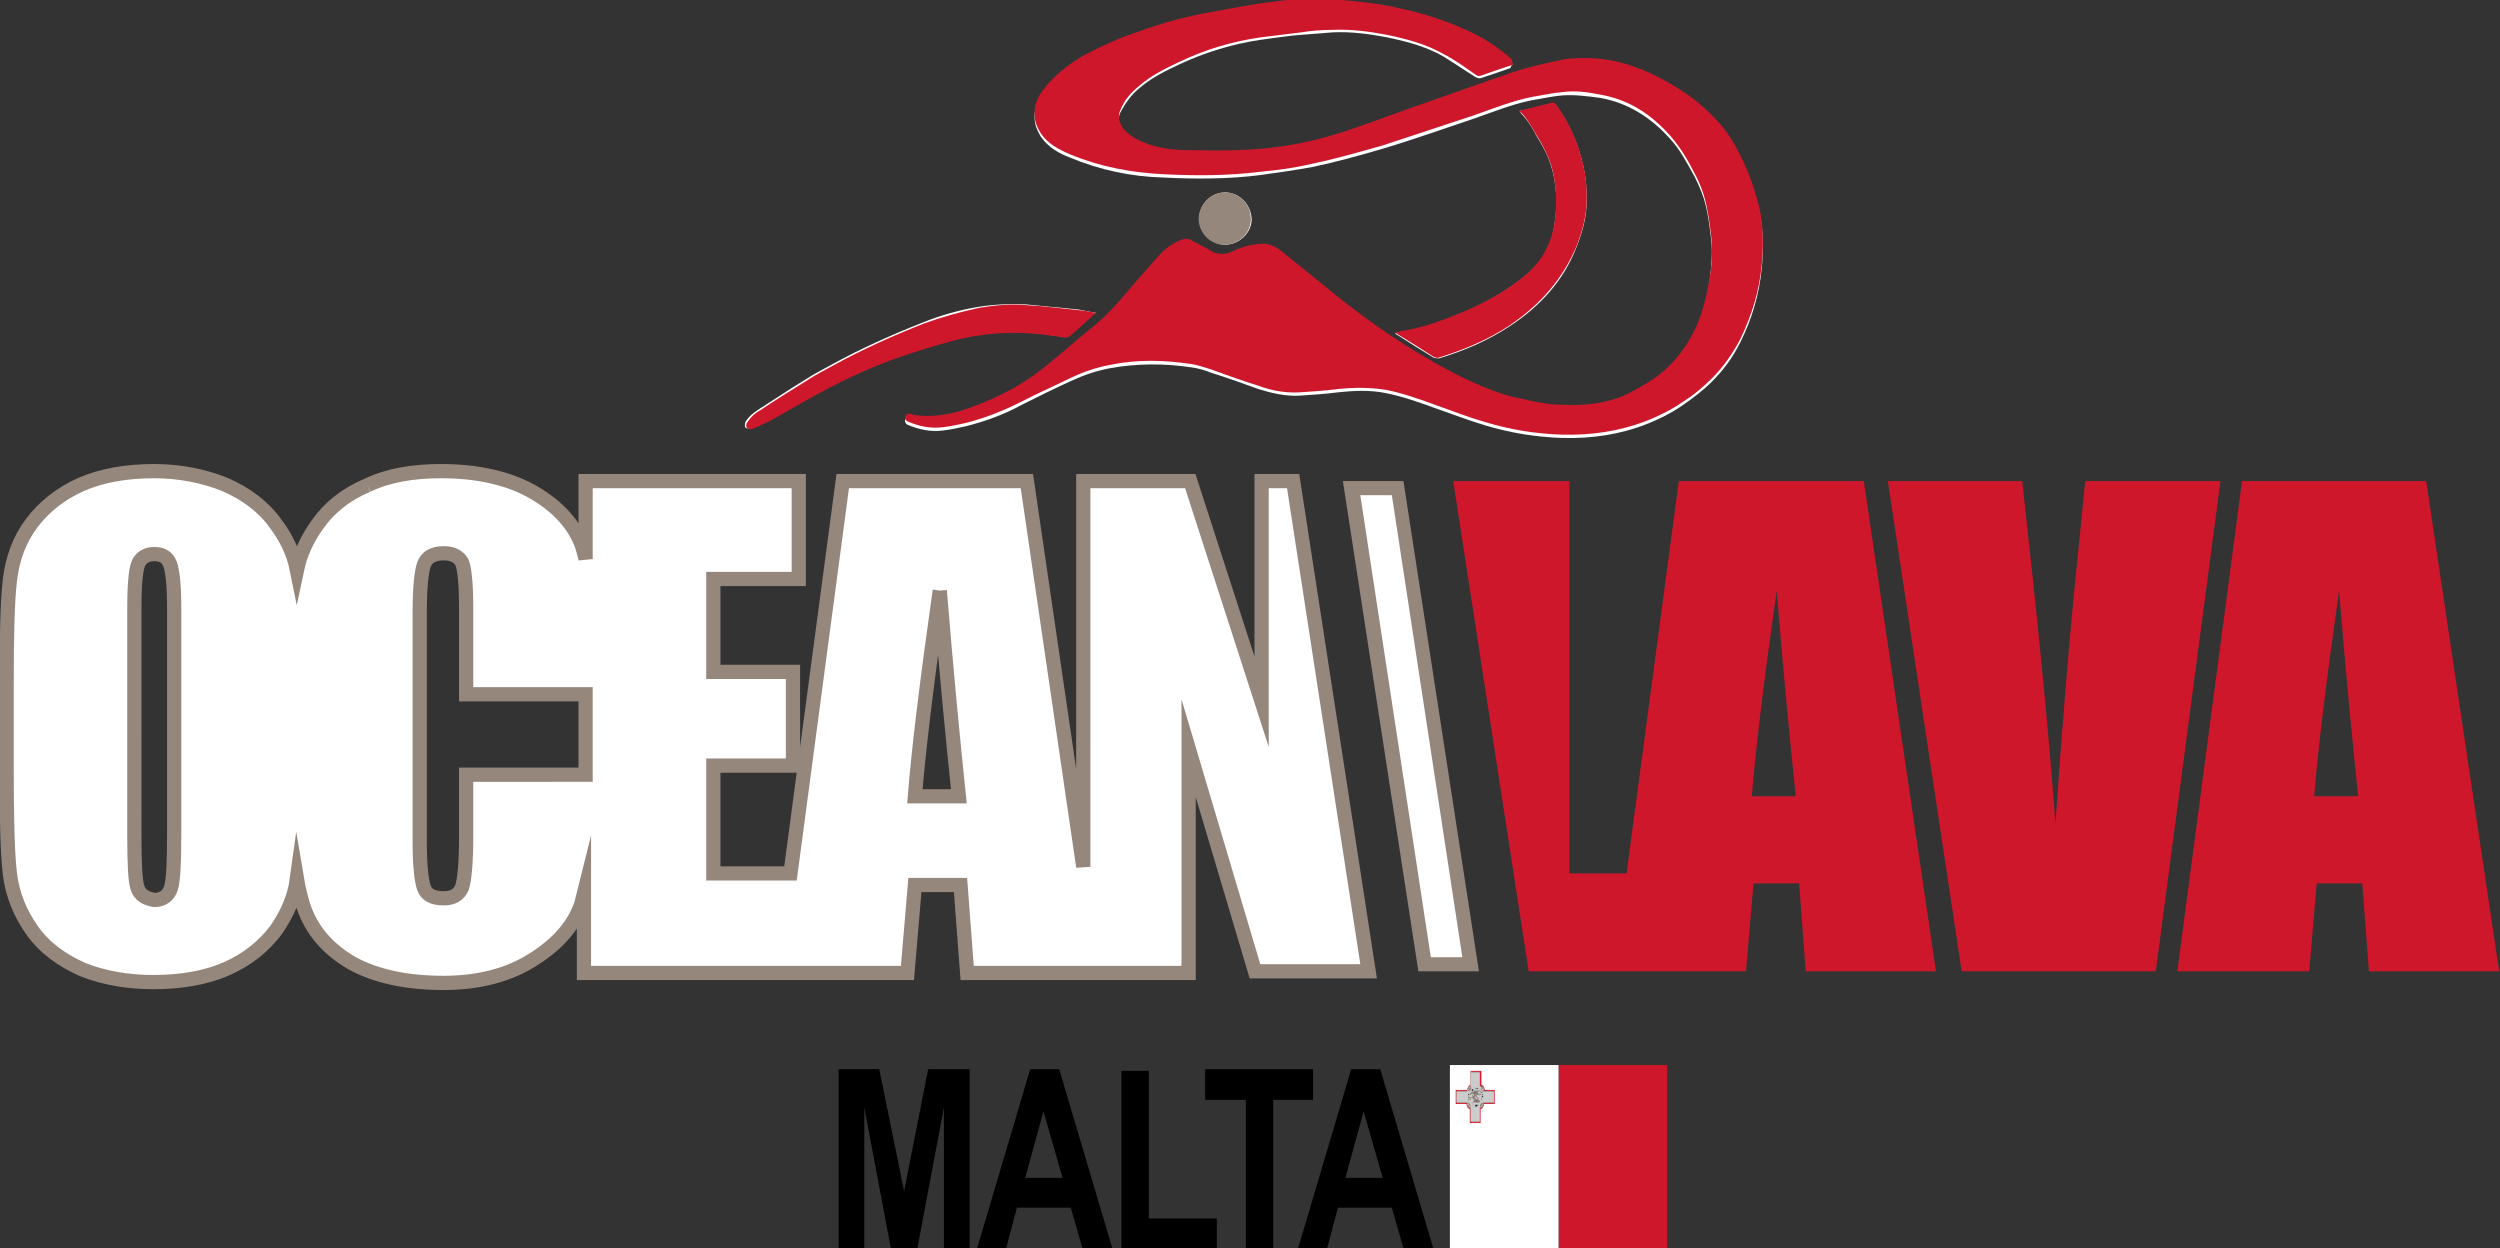 <?xml version="1.0" encoding="utf-8"?>
<!-- Generator: Adobe Illustrator 19.0.0, SVG Export Plug-In . SVG Version: 6.00 Build 0)  -->
<svg version="1.1" id="Isolationsmodus" xmlns="http://www.w3.org/2000/svg" xmlns:xlink="http://www.w3.org/1999/xlink" x="0px"
	 y="0px" width="301.4px" height="150.5px" viewBox="0 0 301.4 150.5" enable-background="new 0 0 301.4 150.5"
	 xml:space="preserve">
<rect x="0" y="0" width="301.4" height="150.5" fill="#333333" stroke="none"/>
<g id="XMLID_22_">
	<g id="XMLID_631_">
		<g id="XMLID_7340_">
			<polygon id="XMLID_119_" fill="#FFFFFF" points="171.7,116.2 162.9,58.9 168.5,58.9 177.3,116.2 			"/>
			<g id="XMLID_115_">
				<path id="XMLID_116_" fill="#96877D" d="M167.8,59.7l8.5,55.7h-3.8l-8.5-55.7H167.8 M169.2,58h-7.3l9.1,59.1h7.3L169.2,58
					L169.2,58z"/>
			</g>
		</g>
		<path id="XMLID_7334_" fill="#CF172C" d="M214.2,71.2c0.8,9.9,1.6,18.1,2.3,24.8h-5.3C211.6,90.8,212.6,82.5,214.2,71.2 M202.4,58
			l-6.3,47.3h-6.9V58h-14l9.1,59.1h26.2l0.9-10.6h5.5l0.8,10.6h15.7L224.7,58H202.4z M251.4,58l-1.1,11c-0.9,8.8-1.7,18.9-2.5,30.3
			c-0.8-11.3-2.2-25-4-41.3h-16.2l8.9,59.1h23.4l7.8-59.1H251.4z M282,71.2c0.8,9.9,1.6,18.1,2.3,24.8H279
			C279.4,90.8,280.4,82.5,282,71.2 M270.3,58l-7.8,59.1h15.9l0.9-10.6h5.5l0.8,10.6h15.7L292.5,58H270.3z"/>
		<g id="XMLID_7327_">
			<defs>
				<path id="XMLID_7328_" d="M113.3,71.2c0.8,9.9,1.6,18.1,2.3,24.8h-5.3C110.7,90.8,111.7,82.5,113.3,71.2 M16.6,107.1
					c-0.3-0.8-0.4-2.9-0.4-6.3V73.2c0-3,0.2-4.9,0.6-5.5c0.4-0.6,1-0.9,1.8-0.9c1,0,1.6,0.4,1.9,1.2c0.3,0.8,0.5,2.5,0.5,5.3v27.2
					c0,3.5-0.1,5.7-0.4,6.6c-0.3,0.9-1,1.4-2,1.4C17.5,108.3,16.9,107.9,16.6,107.1 M51.1,107c-0.3-0.9-0.5-2.7-0.5-5.6V73.9
					c0-3,0.2-4.9,0.5-5.8c0.3-0.9,1.1-1.4,2.4-1.4c1.1,0,1.8,0.4,2.2,1.1c0.3,0.7,0.5,2.6,0.5,5.6v10.3h14.4v9.7H56.2v7.4
					c0,3.2-0.2,5.3-0.5,6.2c-0.4,0.9-1.1,1.3-2.2,1.3C52.2,108.3,51.4,107.9,51.1,107 M44.3,58.5c-2.6,1.1-4.6,2.7-6,4.7
					c-1.3,1.8-2.1,3.6-2.5,5.5c-0.4-2-1.3-3.9-2.6-5.6c-1.5-2.1-3.6-3.6-6.1-4.7c-2.5-1-5.4-1.6-8.5-1.6c-3.3,0-6.3,0.5-8.8,1.6
					c-2.5,1.1-4.5,2.7-6,4.7c-1.5,2-2.3,4.3-2.6,6.8c-0.3,2.5-0.4,6.7-0.4,12.6v10.1c0,6.1,0.1,10.3,0.4,12.8
					c0.3,2.4,1.2,4.7,2.7,6.8c1.5,2.1,3.6,3.6,6.1,4.7c2.5,1,5.4,1.5,8.5,1.5c3.3,0,6.3-0.5,8.8-1.6c2.5-1.1,4.5-2.7,6-4.7
					c1.3-1.9,2.2-3.9,2.5-6.1c0.2,1.2,0.5,2.3,0.8,3.3c1,2.9,2.9,5.1,5.8,6.8c2.9,1.6,6.6,2.4,11.1,2.4c4.3,0,8-1,10.9-2.9
					c3-1.9,4.9-4.2,5.7-6.7c0.1-0.4,0.2-0.8,0.3-1.2v9.6h39l0.9-10.6h5.5l0.8,10.6h26.7V90.2l8,26.9H165L155.9,58h-3.8v26.6
					L143.5,58h-12.9v46.5L123.8,58h-22.2l-6.3,47.3H86v-13h9.6V81H86V69.8h10.3V58H70.6v9.4c-0.1-0.5-0.3-1.1-0.4-1.5
					c-0.9-2.6-2.9-4.8-5.8-6.5c-2.9-1.7-6.7-2.6-11.2-2.6C49.8,56.8,46.8,57.3,44.3,58.5"/>
			</defs>
			<use xlink:href="#XMLID_7328_"  overflow="visible" fill="#FFFFFF"/>
			<clipPath id="XMLID_27_">
				<use xlink:href="#XMLID_7328_"  overflow="visible"/>
			</clipPath>
			<g id="XMLID_7333_" clip-path="url(#XMLID_27_)">
				<polygon id="XMLID_108_" fill="#FFFFFF" points="-23.4,104.6 36.7,-9.7 189.2,70.5 129,184.8 				"/>
				<path id="XMLID_78_" fill="#96877D" d="M37.1-8.5l150.9,79.4l-59.4,112.8l-150.9-79.4L37.1-8.5 M36.4-10.9l-61,115.8l154,81
					l61-115.8L36.4-10.9L36.4-10.9z"/>
			</g>
			
				<use xlink:href="#XMLID_7328_"  overflow="visible" fill="none" stroke="#96877D" stroke-width="1.716" stroke-miterlimit="10"/>
		</g>
	</g>
	<path id="XMLID_7322_" fill-rule="evenodd" clip-rule="evenodd" fill="#FFFFFF" d="M182.4,7.8c-0.1-0.1-0.1-0.1-0.1-0.2
		c-1.3-1.1-2.6-2.1-4.1-2.9c-3.1-1.6-6.5-2.6-9.9-3.4c-2.1-0.5-4.3-0.7-6.5-0.9c-2.5-0.2-5-0.2-7.5,0.1c-2.7,0.3-5.3,0.8-8,1.3
		c-3.1,0.5-6.1,1.4-9,2.4c-2.2,0.8-4.4,1.7-6.5,2.8c-2.1,1.1-3.9,2.6-5.3,4.6c-0.7,1-0.9,2.1-0.7,3.3c0.1,0.5,0.4,1.1,0.7,1.6
		c0.9,1.3,2.2,2,3.5,2.5c3.6,1.5,7.4,2.3,11.2,2.4c3.9,0.2,7.9,0.2,11.8-0.3c2.1-0.3,4.3-0.6,6.4-1c2.8-0.6,5.7-1.4,8.4-2.2
		c3.7-1.1,7.3-2.4,10.9-3.6c2.3-0.8,4.5-1.7,6.9-2.2c1.3-0.2,2.5-0.5,3.8-0.6c1.5-0.1,3,0.1,4.5,0.3c3.4,0.6,6.2,2.4,8.5,5
		c1.2,1.3,2,2.9,2.9,4.5c0.4,0.8,0.8,1.7,1.1,2.6c0.5,1.6,0.7,3.3,0.9,5c0.2,1.7,0,3.4-0.2,5.1c-0.4,2.3-0.9,4.5-2,6.6
		c-1.2,2.4-2.9,4.3-5.1,5.7c-1.3,0.8-2.6,1.6-4,2.1c-2.1,0.7-4.2,0.9-6.4,0.8c-1.7-0.1-3.3-0.3-5-0.7c-1.1-0.3-2.2-0.6-3.3-0.9
		c-2.5-0.9-4.9-2.1-7.2-3.4c-4.8-2.7-9.3-5.9-13.5-9.4c-1.7-1.4-3.5-2.8-5.2-4.2c-0.7-0.6-1.6-0.9-2.6-0.8c-1.1,0.1-2.2,0.4-3.2,0.9
		c-1.1,0.5-2,0.4-3-0.3c-0.6-0.4-1.4-0.8-2.1-1.1c-0.4-0.2-0.7-0.1-1.1,0c-0.9,0.3-1.8,0.8-2.4,1.6c-1.1,1.2-2.2,2.4-3.2,3.6
		c-1.5,1.8-3,3.6-4.8,5.1c-2,1.7-4,3.4-6,5c-3.1,2.5-6.6,4.2-10.4,5.4c-1.9,0.6-3.7,0.8-5.6,0.4c-0.1,0-0.3,0-0.4-0.1
		c-0.3,0-0.4,0.1-0.5,0.4c0,0.2,0.1,0.4,0.3,0.5c1.4,0.6,2.8,0.9,4.3,0.7c0.9-0.1,1.8-0.3,2.7-0.5c2.4-0.6,4.6-1.4,6.8-2.6
		c2-1,4-2,6-2.9c1.5-0.7,3-1.2,4.6-1.5c3.3-0.6,6.6-0.6,9.9-0.1c0.7,0.1,1.5,0.3,2.2,0.6c1.9,0.6,3.9,1.3,5.8,2
		c1.6,0.5,3.3,0.9,5,0.8c1.5-0.1,3.1-0.2,4.6-0.4c1.9-0.2,3.9-0.3,5.8,0.1c2,0.4,4,1.1,5.9,1.8c2,0.7,4.1,1.5,6.1,2.1
		c3,0.9,6.1,1.4,9.2,1.5c3.6,0.1,7-0.4,10.3-1.7c1.5-0.6,2.9-1.3,4.2-2.2c1.3-0.9,2.5-1.8,3.6-2.9c1.4-1.4,2.5-2.9,3.4-4.7
		c1.4-2.8,2.3-5.8,2.6-9c0.2-2.2,0.2-4.3-0.2-6.4c-0.5-2.4-1.3-4.7-2.4-6.8c-0.6-1.2-1.3-2.4-2.2-3.5c-1.2-1.5-2.7-2.8-4.3-3.9
		c-3.6-2.5-7.4-4.2-11.8-4.3c-1.2,0-2.4,0-3.6,0.2c-1.9,0.4-3.7,0.8-5.5,1.4c-4.1,1.4-8.2,2.8-12.3,4.3c-2.8,1-5.6,2-8.5,3
		c-4.1,1.3-8.2,2-12.5,2.1c-2,0.1-3.9,0-5.9,0c-1.6,0-3.2-0.2-4.7-0.7c-1.1-0.4-2.2-0.8-3-1.8c-0.7-0.8-0.8-1.6-0.4-2.4
		c0.6-1.1,1.3-2.1,2.3-2.9c1.4-1.2,3-2,4.7-2.8c3.2-1.5,6.5-2.5,9.9-3c1.6-0.2,3.3-0.5,4.9-0.6c1.3-0.1,2.6-0.2,3.8-0.3
		c2.2-0.1,4.4,0.2,6.5,0.6c2.4,0.5,4.7,1.1,6.8,2.3c1.3,0.8,2.6,1.7,3.9,2.5c0.2,0.1,0.4,0.2,0.7,0.1c1.2-0.4,2.4-0.8,3.5-1.2
		C182.2,7.9,182.3,7.8,182.4,7.8 M183.2,13.4c0.1,0.1,0.1,0.2,0.2,0.3c0.8,0.8,1.4,1.8,1.9,2.8c0.7,1.1,1.3,2.2,1.7,3.5
		c0.7,2.3,0.8,4.7,0.4,7.1c-0.3,2.4-1.4,4.4-3.3,6c-2.3,1.9-4.9,3.4-7.7,4.6c-2.4,1-4.8,1.9-7.4,2.3c-0.2,0-0.5,0.1-0.8,0.2
		c0.1,0.1,0.2,0.2,0.3,0.2c1.4,0.9,2.8,1.8,4.3,2.7c0.2,0.1,0.5,0.1,0.7,0.1c3-0.9,5.8-2.1,8.4-3.8c3.7-2.4,6.6-5.5,8.2-9.7
		c0.7-1.8,1.2-3.6,1.2-5.6c0-1.3-0.1-2.6-0.4-4c-0.6-2.7-1.7-5.2-3.3-7.4c-0.2-0.2-0.3-0.3-0.6-0.2c-1.2,0.3-2.4,0.6-3.6,0.9
		C183.3,13.3,183.3,13.3,183.2,13.4 M132.1,37.7c-0.8-0.1-1.5-0.3-2.2-0.4c-2.1-0.2-4.1-0.4-6.2-0.6c-1.9-0.1-3.9,0-5.8,0.3
		c-2.3,0.4-4.5,1-6.7,1.9c-3.8,1.5-7.6,3.2-11.2,5.2c-0.9,0.5-1.9,1-2.8,1.6c-2,1.2-3.9,2.5-5.8,3.7c-0.6,0.4-1.1,0.8-1.5,1.4
		c-0.1,0.2-0.1,0.5-0.1,0.6c0.1,0.3,0.4,0.3,0.7,0.2c0.2,0,0.3-0.1,0.5-0.2c1.9-0.8,3.7-1.9,5.4-2.9c4.2-2.5,8.5-4.6,13.2-6
		c2.2-0.7,4.4-1.4,6.7-1.9c2.6-0.5,5.2-0.7,7.8-0.5c1.4,0.1,2.7,0.3,4.1,0.5c0.3,0,0.4,0,0.6-0.2c1-0.9,1.9-1.8,2.9-2.6
		C131.9,37.9,132,37.8,132.1,37.7 M147.7,23.2c-1.7,0-3.1,1.4-3.1,3.1c0,1.7,1.4,3.2,3.1,3.2c1.7,0,3.2-1.4,3.2-3.1
		C150.8,24.6,149.4,23.2,147.7,23.2"/>
	<g id="XMLID_7316_">
		<g id="XMLID_7318_">
			<path id="XMLID_7321_" fill-rule="evenodd" clip-rule="evenodd" fill="#CF172C" d="M182.4,7.8c-0.1,0.1-0.2,0.1-0.3,0.1
				c-1.2,0.4-2.4,0.8-3.5,1.2c-0.3,0.1-0.4,0.1-0.7-0.1c-1.3-0.9-2.5-1.8-3.9-2.5c-2.1-1.2-4.4-1.8-6.8-2.3
				c-2.1-0.4-4.3-0.7-6.5-0.6c-1.3,0-2.6,0.1-3.8,0.3c-1.6,0.2-3.3,0.4-4.9,0.6c-3.5,0.5-6.8,1.5-9.9,3c-1.7,0.8-3.3,1.6-4.7,2.8
				c-1,0.8-1.8,1.7-2.3,2.9c-0.4,0.8-0.2,1.6,0.4,2.4c0.8,0.9,1.9,1.4,3,1.8c1.5,0.5,3.1,0.7,4.7,0.7c2,0,3.9,0.1,5.9,0
				c4.3-0.1,8.5-0.8,12.5-2.1c2.9-0.9,5.7-2,8.5-3c4.1-1.4,8.2-2.9,12.3-4.3c1.8-0.6,3.6-1,5.5-1.4C189,7,190.3,7,191.5,7
				c4.4,0.1,8.2,1.9,11.8,4.3c1.6,1.1,3,2.4,4.3,3.9c0.9,1.1,1.6,2.3,2.2,3.5c1.1,2.2,1.9,4.5,2.4,6.8c0.4,2.1,0.4,4.3,0.2,6.4
				c-0.3,3.2-1.2,6.1-2.6,9c-0.9,1.7-2,3.3-3.4,4.7c-1.1,1.1-2.3,2.1-3.6,2.9c-1.3,0.9-2.7,1.6-4.2,2.2c-3.3,1.3-6.8,1.8-10.3,1.7
				c-3.2-0.1-6.2-0.6-9.2-1.5c-2.1-0.6-4.1-1.4-6.1-2.1c-1.9-0.7-3.9-1.4-5.9-1.8c-1.9-0.3-3.8-0.3-5.8-0.1
				c-1.5,0.2-3.1,0.3-4.6,0.4c-1.7,0.1-3.4-0.2-5-0.8c-1.9-0.6-3.9-1.3-5.8-2c-0.7-0.2-1.5-0.5-2.2-0.6c-3.3-0.5-6.6-0.6-9.9,0.1
				c-1.6,0.3-3.1,0.8-4.6,1.5c-2,1-4.1,1.9-6,2.9c-2.2,1.1-4.4,2-6.8,2.6c-0.9,0.2-1.8,0.4-2.7,0.5c-1.5,0.2-2.9-0.1-4.3-0.7
				c-0.2-0.1-0.3-0.3-0.3-0.5c0-0.2,0.2-0.4,0.5-0.4c0.1,0,0.3,0,0.4,0.1c1.9,0.3,3.8,0.1,5.6-0.4c3.8-1.2,7.3-2.9,10.4-5.4
				c2-1.6,4-3.4,6-5c1.8-1.5,3.3-3.3,4.8-5.1c1.1-1.2,2.1-2.4,3.2-3.6c0.7-0.7,1.5-1.2,2.4-1.6c0.4-0.1,0.8-0.2,1.1,0
				c0.7,0.4,1.4,0.7,2.1,1.1c1,0.7,1.9,0.8,3,0.3c1-0.5,2.1-0.8,3.2-0.9c1-0.1,1.8,0.2,2.6,0.8c1.7,1.4,3.5,2.8,5.2,4.2
				c4.2,3.5,8.7,6.7,13.5,9.4c2.3,1.3,4.7,2.5,7.2,3.4c1.1,0.4,2.2,0.7,3.3,0.9c1.6,0.4,3.3,0.7,5,0.7c2.2,0.1,4.3-0.1,6.4-0.8
				c1.4-0.5,2.7-1.3,4-2.1c2.2-1.4,3.9-3.4,5.1-5.7c1.1-2.1,1.6-4.3,2-6.6c0.3-1.7,0.4-3.4,0.2-5.1c-0.2-1.7-0.4-3.3-0.9-5
				c-0.3-0.9-0.6-1.7-1.1-2.6c-0.8-1.6-1.7-3.1-2.9-4.5c-2.3-2.6-5-4.4-8.5-5c-1.5-0.3-3-0.5-4.5-0.3c-1.3,0.1-2.5,0.4-3.8,0.6
				c-2.4,0.5-4.6,1.4-6.9,2.2c-3.6,1.2-7.3,2.4-10.9,3.6c-2.8,0.8-5.6,1.6-8.4,2.2c-2.1,0.5-4.2,0.8-6.4,1
				c-3.9,0.5-7.9,0.5-11.8,0.3c-3.9-0.2-7.6-0.9-11.2-2.4c-1.4-0.6-2.7-1.3-3.5-2.5c-0.3-0.5-0.6-1-0.7-1.6c-0.2-1.2,0-2.3,0.7-3.3
				c1.4-2,3.2-3.4,5.3-4.6c2.1-1.1,4.3-2.1,6.5-2.8c3-1.1,6-1.9,9-2.4c2.7-0.5,5.3-1,8-1.3c2.5-0.3,5-0.3,7.5-0.1
				c2.2,0.2,4.3,0.4,6.5,0.9c3.4,0.7,6.8,1.8,9.9,3.4c1.5,0.8,2.9,1.8,4.1,2.9C182.3,7.7,182.4,7.7,182.4,7.8"/>
			<path id="XMLID_7320_" fill-rule="evenodd" clip-rule="evenodd" fill="#CF172C" d="M183.2,13.4c0.1,0,0.1-0.1,0.2-0.1
				c1.2-0.3,2.4-0.6,3.6-0.9c0.3-0.1,0.4,0,0.6,0.2c1.6,2.2,2.7,4.7,3.3,7.4c0.3,1.3,0.4,2.6,0.4,4c0,1.9-0.5,3.8-1.2,5.6
				c-1.7,4.1-4.5,7.2-8.2,9.7c-2.6,1.7-5.5,2.9-8.4,3.8c-0.2,0.1-0.5,0-0.7-0.1c-1.4-0.9-2.8-1.8-4.3-2.7c-0.1,0-0.1-0.1-0.3-0.2
				c0.3-0.1,0.5-0.1,0.8-0.2c2.6-0.4,5-1.3,7.4-2.3c2.8-1.2,5.4-2.6,7.7-4.6c1.8-1.6,2.9-3.6,3.3-6c0.3-2.4,0.3-4.7-0.4-7.1
				c-0.4-1.2-1-2.4-1.7-3.5c-0.6-1-1.1-2-1.9-2.8C183.3,13.6,183.3,13.5,183.2,13.4"/>
			<path id="XMLID_7319_" fill-rule="evenodd" clip-rule="evenodd" fill="#CF172C" d="M132.1,37.7c-0.1,0.1-0.2,0.2-0.2,0.2
				c-1,0.9-1.9,1.8-2.9,2.6c-0.2,0.2-0.4,0.2-0.6,0.2c-1.4-0.2-2.7-0.4-4.1-0.5c-2.6-0.2-5.2,0-7.8,0.5c-2.3,0.5-4.5,1.2-6.7,1.9
				c-4.7,1.5-9,3.6-13.2,6c-1.8,1-3.5,2.1-5.4,2.9c-0.2,0.1-0.3,0.1-0.5,0.2c-0.3,0.1-0.6,0-0.7-0.2c-0.1-0.2,0-0.5,0.1-0.6
				c0.4-0.6,0.9-1.1,1.5-1.4c1.9-1.3,3.9-2.5,5.8-3.7c0.9-0.6,1.9-1.1,2.8-1.6c3.6-2,7.4-3.7,11.2-5.2c2.2-0.8,4.4-1.4,6.7-1.9
				c1.9-0.3,3.8-0.5,5.8-0.3c2.1,0.1,4.1,0.4,6.2,0.6C130.6,37.4,131.3,37.6,132.1,37.7"/>
		</g>
		<path id="XMLID_7317_" fill-rule="evenodd" clip-rule="evenodd" fill="#96877D" d="M147.7,23.2c1.7,0,3.1,1.4,3.1,3.2
			c0,1.7-1.4,3.1-3.2,3.1c-1.7,0-3.1-1.4-3.1-3.2C144.6,24.6,146,23.2,147.7,23.2"/>
	</g>
	<g id="XMLID_7288_">
		<g id="XMLID_7307_">
			<g id="XMLID_7308_">
				<g id="XMLID_7309_">
					<g id="XMLID_6272_">
						<path id="XMLID_6273_" d="M101.1,150.5v-21.6h4.9l3,14.7l2.9-14.7h5v21.6h-3.1v-17l-3.2,17h-3.2l-3.2-17v17H101.1z"/>
						<path id="XMLID_6275_" d="M134.1,150.5h-3.6l-1.4-4.9h-6.5l-1.3,4.9h-3.5l6.4-21.6h3.5L134.1,150.5z M128.1,142l-2.3-8l-2.2,8
							H128.1z"/>
						<path id="XMLID_6281_" d="M135.2,150.5v-21.4h3.3v17.8h8.2v3.6H135.2z"/>
						<path id="XMLID_6283_" d="M150.2,150.5v-17.9h-4.9v-3.7h13v3.7h-4.8v17.9H150.2z"/>
						<path id="XMLID_6285_" d="M172.8,150.5h-3.6l-1.4-4.9h-6.5l-1.3,4.9h-3.5l6.4-21.6h3.5L172.8,150.5z M166.7,142l-2.3-8l-2.2,8
							H166.7z"/>
					</g>
				</g>
			</g>
		</g>
		<g id="XMLID_7289_">
			<rect id="rect4" x="187.9" y="128.4" fill="#CF172C" width="13.1" height="22.2"/>
			<rect id="rect6" x="174.8" y="128.4" fill="#FFFFFF" width="13.1" height="22.2"/>
			<path id="path2289" fill="#F2EEEE" d="M177.7,131.7C177.7,131.8,177.7,131.8,177.7,131.7c-0.1,0.1-0.1,0-0.1,0
				C177.6,131.7,177.6,131.7,177.7,131.7C177.7,131.7,177.7,131.7,177.7,131.7z"/>
			<path id="path2291" fill="#E51631" d="M175.5,131.4v1.7h1.3c0,0.3,0.2,0.6,0.4,0.6v1.7h1.3v-1.7c0.2,0,0.4-0.3,0.4-0.6h1.3v-1.7
				H179c0-0.3-0.2-0.6-0.4-0.6v-1.7h-1.3v1.7c-0.2,0-0.4,0.3-0.4,0.6H175.5z"/>
			<path id="path2295" fill="#96877D" d="M175.6,131.5v1.5h1.3c0,0.3,0.2,0.6,0.4,0.6v1.7h1.1v-1.7c0.2,0,0.4-0.3,0.4-0.6h1.3v-1.5
				h-1.3c0-0.3-0.2-0.6-0.4-0.6v-1.7h-1.1v1.7c-0.2,0-0.4,0.3-0.4,0.6H175.6z"/>
			<path id="path2297" fill="#CDCCCC" d="M175.6,131.6v1.3h1.3c0,0.3,0.2,0.6,0.4,0.6v1.7h1.1v-1.7c0.2,0,0.4-0.3,0.4-0.6h1.3v-1.3
				h-1.3c0-0.3-0.2-0.6-0.4-0.6v-1.7h-1.1v1.7c-0.2,0-0.4,0.3-0.4,0.6H175.6z"/>
			<path id="path2301" fill="#96877D" d="M177.3,131c0.1,0.1,0.1,0.3,0,0.4s-0.2,0.2-0.3,0.1c-0.1-0.1-0.1-0.3,0-0.4
				S177.2,130.9,177.3,131z"/>
			<path id="path2303" fill="#D0D0D0" d="M176.9,131.3L176.9,131.3l0.2,0l-0.1-0.2l0,0l0.1,0.3L176.9,131.3L176.9,131.3z"/>
			<polygon id="rect2305" fill="#D0D0D0" points="177.1,131.1 177.1,131 177.3,131.3 177.3,131.3 			"/>
			<path id="path2309" fill="#96877D" d="M178.9,131.5c-0.1,0.1-0.2,0.1-0.3-0.1s-0.1-0.3,0-0.4c0.1-0.1,0.2-0.1,0.3,0.1
				C178.9,131.2,179,131.4,178.9,131.5z"/>
			<path id="path2311" fill="#D0D0D0" d="M178.6,131L178.6,131l0,0.2l0.1-0.1l0,0l-0.2,0.2L178.6,131L178.6,131z"/>
			<polygon id="rect2313" fill="#D0D0D0" points="178.8,131.2 178.9,131.3 178.7,131.5 178.6,131.5 			"/>
			<path id="path2317" fill="#96877D" d="M178.5,133.5c-0.1-0.1-0.1-0.3,0-0.4c0.1-0.1,0.2-0.2,0.3-0.1c0.1,0.1,0.1,0.3,0,0.4
				C178.7,133.6,178.6,133.6,178.5,133.5L178.5,133.5z"/>
			<path id="path2319" fill="#D0D0D0" d="M178.9,133.2L178.9,133.2l-0.2,0l0.1,0.2l0,0l-0.1-0.3L178.9,133.2L178.9,133.2z"/>
			<polygon id="rect2321" fill="#D0D0D0" points="178.7,133.4 178.7,133.5 178.5,133.2 178.5,133.2 			"/>
			<path id="path2325" fill="#96877D" d="M176.9,133c0.1-0.1,0.2-0.1,0.3,0.1c0.1,0.1,0.1,0.3,0,0.4c-0.1,0.1-0.2,0.1-0.3-0.1
				C176.9,133.3,176.8,133.1,176.9,133L176.9,133z"/>
			<path id="path2327" fill="#D0D0D0" d="M177.1,133.5L177.1,133.5l0-0.2l-0.1,0.1l0,0l0.2-0.2L177.1,133.5L177.1,133.5z"/>
			<polygon id="rect2329" fill="#D0D0D0" points="177,133.3 176.9,133.2 177.1,133 177.1,133 			"/>
			<path id="path2331" fill="none" stroke="#96877D" stroke-width="1.685100e-002" d="M178.8,132.3c0,0.6-0.4,1.2-0.9,1.2
				s-0.9-0.5-0.9-1.2c0-0.6,0.4-1.2,0.9-1.2S178.8,131.6,178.8,132.3L178.8,132.3z"/>
			<path id="path2333" fill="none" stroke="#96877D" stroke-width="1.685100e-002" d="M178.6,132.3c0,0.5-0.3,0.9-0.7,0.9
				s-0.7-0.4-0.7-0.9c0-0.5,0.3-0.9,0.7-0.9S178.6,131.8,178.6,132.3L178.6,132.3z"/>
			<path id="path2335" fill="#010202" d="M177.6,133.2C177.6,133.2,177.6,133.2,177.6,133.2C177.6,133.3,177.5,133.3,177.6,133.2
				C177.5,133.2,177.5,133.2,177.6,133.2C177.5,133.2,177.5,133.2,177.6,133.2C177.5,133.1,177.6,133.1,177.6,133.2
				C177.6,133.2,177.6,133.2,177.6,133.2L177.6,133.2z"/>
			<path id="path2337" fill="#010202" d="M178.3,133.2C178.3,133.2,178.3,133.2,178.3,133.2C178.3,133.3,178.2,133.3,178.3,133.2
				C178.2,133.2,178.2,133.2,178.3,133.2C178.2,133.2,178.2,133.2,178.3,133.2C178.2,133.1,178.3,133.1,178.3,133.2
				C178.3,133.2,178.3,133.2,178.3,133.2L178.3,133.2z"/>
			<path id="path2339" fill="#010202" d="M177.9,133.2L177.9,133.2L177.9,133.2c-0.1,0.1-0.1,0.1-0.1,0.1h0.1v0.1
				c0,0.1,0.1,0.1,0.1,0l0-0.1h0.1c0.1,0,0.1-0.1,0-0.1L177.9,133.2L177.9,133.2C177.9,133.1,177.9,133.1,177.9,133.2L177.9,133.2z"
				/>
			<path id="path4942" fill="#96877D" stroke="#010202" stroke-width="6.646919e-003" d="M178.4,132.4
				C178.4,132.4,178.4,132.4,178.4,132.4C178.4,132.4,178.4,132.4,178.4,132.4C178.4,132.4,178.5,132.4,178.4,132.4
				C178.5,132.4,178.5,132.5,178.4,132.4C178.5,132.5,178.5,132.5,178.4,132.4C178.5,132.5,178.5,132.5,178.4,132.4
				C178.4,132.5,178.4,132.5,178.4,132.4C178.4,132.5,178.4,132.5,178.4,132.4"/>
			<path id="path4944" fill="#96877D" stroke="#010202" stroke-width="6.646919e-003" d="M178.3,132.4
				C178.3,132.4,178.3,132.4,178.3,132.4C178.3,132.4,178.3,132.4,178.3,132.4"/>
			<path id="path4946" fill="#96877D" stroke="#010202" stroke-width="6.646919e-003" d="M177.5,132.9h0.8l0.1-0.1l-0.1-0.1
				l-0.1-0.1l-0.1,0l-0.1,0l-0.1,0.1l-0.1,0l0,0L177.5,132.9L177.5,132.9l0.2,0L177.5,132.9L177.5,132.9z"/>
			<path id="path4948" fill="#96877D" stroke="#010202" stroke-width="6.646919e-003" d="M177.9,132.6c-0.1-0.1-0.1,0.1-0.2,0.1
				C177.8,132.8,177.9,132.7,177.9,132.6C178,132.8,178,132.7,177.9,132.6c0.1,0.1,0.1,0.2,0.2,0.2c0,0,0,0,0,0s0,0,0,0c0,0,0,0,0,0
				s0,0,0,0c0,0,0.1-0.1,0.1-0.1l0,0l0,0c0,0,0,0,0,0c0,0,0,0,0,0c0,0,0,0,0,0c0,0,0,0.1,0,0.1s0,0-0.1,0.1c0,0-0.1-0.1-0.1-0.1
				c0,0,0.1,0,0.1,0c0,0,0.1-0.1,0.1-0.1c0,0,0-0.1,0-0.1l0,0l0-0.1c0,0,0,0,0,0.1c0,0,0,0.1,0,0.1s0,0-0.1,0c0,0,0,0,0,0
				c0,0,0,0,0,0s0,0,0,0s-0.1-0.1-0.1,0c0,0,0,0.1,0,0.1s0,0-0.1,0.1C178.1,132.6,178,132.6,177.9,132.6L177.9,132.6z"/>
			<path id="path4950" fill="#96877D" stroke="#010202" stroke-width="6.646919e-003" d="M177.8,132.5c0,0,0,0.1,0,0.1c0,0,0,0,0,0
				c0,0,0.1,0,0.1,0c0,0,0,0,0,0c0,0.1,0.1,0,0.1,0s-0.1-0.1-0.1-0.1C178,132.6,177.9,132.6,177.8,132.5
				C177.9,132.6,177.9,132.5,177.8,132.5c0.1,0,0.1-0.1,0.1-0.1C177.8,132.3,177.7,132.4,177.8,132.5z"/>
			<path id="path4952" fill="#96877D" stroke="#010202" stroke-width="6.646919e-003" d="M177.5,132.3c0,0-0.1-0.1-0.2,0
				s0,0.1,0,0.2c0,0,0,0.1-0.1,0.1c0,0,0,0.1,0,0.1l0,0l0,0l0,0c0,0,0,0,0,0c0,0,0,0,0,0c0,0,0-0.1,0-0.1s0,0,0,0c0,0,0-0.1,0-0.1h0
				c0,0,0,0,0,0s0,0,0-0.1c0,0-0.1-0.1-0.1-0.1C177.5,132.3,177.5,132.4,177.5,132.3C177.6,132.3,177.6,132.4,177.5,132.3
				C177.6,132.4,177.6,132.3,177.5,132.3z"/>
			<path id="path4954" fill="#96877D" stroke="#010202" stroke-width="6.646919e-003" d="M177.8,131.7c-0.1,0-0.2,0-0.3-0.1
				c0,0,0,0,0,0c0,0-0.1,0.1-0.1,0.1c-0.1,0-0.1,0.1-0.1,0.1c-0.1,0,0,0.1-0.1,0.1c0,0.1,0,0.1,0,0.1c0,0,0,0,0,0
				c0.1,0.1,0.1-0.1,0.2-0.1c0.1,0,0.1-0.1,0.1-0.1l0,0L177.8,131.7z"/>
			<path id="path4956" fill="#96877D" stroke="#010202" stroke-width="6.646919e-003" stroke-linecap="round" d="M178,131.6
				c0,0.1,0,0.1-0.1,0.1s-0.1-0.1-0.1-0.1c0-0.1,0-0.1,0.1-0.1S178,131.5,178,131.6L178,131.6z"/>
			<path id="path4958" fill="#96877D" stroke="#010202" stroke-width="6.646919e-003" d="M177.7,132.5c-0.1,0-0.2-0.1-0.2-0.2
				c0.1-0.3,0.3-0.1,0.4-0.3c0-0.1,0-0.3,0.1-0.4c0,0,0.1-0.1,0.1-0.1s0,0,0,0c0,0,0.1,0,0.2,0c0,0,0,0,0,0.1s0,0,0,0c0,0,0,0-0.1,0
				c0,0-0.1,0-0.1,0s0.1,0.1,0.1,0.2c0,0,0.1,0.1,0.1,0.1s0.1,0,0.1-0.1c0,0,0.1,0.1,0.1,0.1c0,0,0.1,0.1,0.1,0.1s0,0-0.1,0
				c0,0-0.1-0.1-0.2-0.1c0,0.1-0.1,0.1-0.1,0.1s0.1,0,0.1,0c0,0,0.1,0.1,0.1,0.1l0.1,0.1c0,0,0,0-0.1-0.1c0,0.1,0,0-0.1-0.1
				c0,0,0,0-0.1,0c-0.1,0-0.1,0.1-0.2,0c-0.1,0-0.1,0.1-0.1,0.1c-0.1,0-0.1,0-0.1,0l0,0C177.8,132.4,177.8,132.5,177.7,132.5
				C177.8,132.5,177.8,132.6,177.7,132.5c0.1,0.1,0.1,0.1,0.1,0.2c0,0,0,0,0.1,0c0,0,0,0.1,0,0.1s0,0-0.1,0s0,0,0,0
				c-0.1-0.1-0.2-0.1-0.2-0.1C177.7,132.7,177.7,132.6,177.7,132.5L177.7,132.5z"/>
			<path id="path4960" fill="#96877D" stroke="#010202" stroke-width="6.646919e-003" d="M177.5,132C177.5,132,177.5,132,177.5,132
				l0.1,0.1l0.1,0.1l0,0.1l-0.1,0L177.5,132L177.5,132C177.5,132.1,177.5,132,177.5,132z"/>
			<path id="path4962" fill="#96877D" stroke="#010202" stroke-width="6.646919e-003" d="M178.3,132.3c0,0-0.2,0.2-0.2,0.2l0.1,0.1
				C178.2,132.6,178.2,132.4,178.3,132.3z"/>
			<path id="path4964" fill="#96877D" stroke="#010202" stroke-width="6.646919e-003" d="M177.7,131.8c0,0,0,0.1,0,0.2
				c0,0.1,0,0.2,0.1,0.2c0,0,0.1,0,0.2,0c0,0.1,0,0.2,0.1,0.2c0,0,0,0,0,0c0,0,0,0,0,0c0,0,0.1,0,0.1,0c0,0-0.1-0.1-0.1-0.1
				c0,0-0.1-0.1-0.1-0.2c0-0.1-0.1-0.1-0.1-0.1l0-0.1l0-0.2l0,0c0,0,0,0,0,0c0,0,0,0,0,0c0,0,0,0,0,0c0,0,0,0,0,0c0,0,0-0.1-0.1-0.1
				c0,0-0.1,0.1-0.1,0.1c0,0,0,0,0,0c0,0,0,0,0,0s0,0-0.1,0C177.7,131.7,177.7,131.7,177.7,131.8
				C177.6,131.7,177.6,131.8,177.7,131.8c-0.1,0-0.1,0-0.1,0c-0.1,0-0.1,0.2-0.1,0.2s0,0,0,0s0,0,0,0c0,0,0,0,0,0c0,0,0,0,0,0
				c0,0,0,0,0,0c0,0,0,0,0,0c0,0,0,0,0,0c0,0,0,0,0,0c0,0,0,0,0,0c0,0,0-0.1,0-0.1S177.6,131.9,177.7,131.8
				C177.7,131.9,177.7,131.8,177.7,131.8L177.7,131.8z"/>
			<path id="path4966" fill="#96877D" stroke="#010202" stroke-width="6.646919e-003" d="M177.6,131.6
				C177.6,131.6,177.7,131.6,177.6,131.6c0.1,0,0.1-0.1,0.1-0.1c0,0,0.1,0,0.1,0s0,0,0.1,0c0.1,0,0.1,0.1,0.1,0.1c0,0-0.1,0-0.1,0
				c0,0-0.1,0-0.1,0.1C177.7,131.7,177.7,131.6,177.6,131.6L177.6,131.6z"/>
			<path id="path4968" fill="#96877D" stroke="#010202" stroke-width="6.646919e-003" d="M177.7,131.7
				C177.7,131.7,177.8,131.7,177.7,131.7c0.1,0,0.1,0.1,0.1,0.1l0,0l0,0l0,0.2c0-0.1-0.1-0.1-0.1-0.1
				C177.8,131.9,177.8,131.8,177.7,131.7C177.7,131.7,177.7,131.7,177.7,131.7z"/>
			<path id="path4970" fill="#96877D" stroke="#010202" stroke-width="6.646919e-003" d="M177.8,131.8
				C177.8,131.8,177.8,131.7,177.8,131.8C177.9,131.8,177.9,131.8,177.8,131.8C177.9,131.8,177.9,131.8,177.8,131.8
				C177.9,131.8,177.9,131.8,177.8,131.8L177.8,131.8C177.9,131.8,177.9,131.8,177.8,131.8C177.9,131.8,177.9,131.8,177.8,131.8
				C177.9,131.8,177.8,131.8,177.8,131.8C177.8,131.8,177.8,131.8,177.8,131.8z"/>
			<path id="path4972" fill="#96877D" stroke="#010202" stroke-width="6.646919e-003" d="M178,131.6C178,131.6,178,131.6,178,131.6
				l-0.1,0.1l0,0l0,0.1l0,0.1l0,0.1c0,0,0,0,0-0.1c0,0,0-0.1,0-0.1s0,0,0-0.1C178,131.7,178,131.6,178,131.6L178,131.6z"/>
			<path id="path4974" fill="#96877D" stroke="#010202" stroke-width="6.646919e-003" d="M178.2,131.7c0,0-0.1,0.2-0.2,0.2
				c0,0,0-0.1,0-0.1l0,0c0,0,0,0.1,0,0.1C178.1,131.9,178.2,131.7,178.2,131.7L178.2,131.7z"/>
			<path id="path4976" fill="#96877D" stroke="#010202" stroke-width="6.646919e-003" d="M178.2,132.7
				C178.2,132.7,178.2,132.7,178.2,132.7C178.2,132.7,178.2,132.7,178.2,132.7c-0.1,0-0.1-0.1-0.1-0.1c0,0,0,0,0,0s0,0,0,0
				c0-0.1,0,0,0,0s0-0.1-0.1,0C178.1,132.4,178.2,132.6,178.2,132.7"/>
			<path id="path4978" fill="#96877D" stroke="#010202" stroke-width="6.646919e-003" d="M178.3,132.7
				C178.3,132.7,178.4,132.8,178.3,132.7C178.4,132.8,178.4,132.7,178.3,132.7c0.1,0,0.1,0,0.1,0c0,0,0,0,0,0
				S178.4,132.9,178.3,132.7"/>
			<path id="path4980" fill="#96877D" stroke="#010202" stroke-width="6.646919e-003" d="M178,132.7L178,132.7c0,0.1,0,0.1,0,0.1
				C178,132.8,178,132.8,178,132.7C178,132.8,178,132.8,178,132.7c0.1,0.1,0.1,0.1,0.1,0.1S178.1,132.8,178,132.7
				c0.1,0.1,0.1,0.1,0.1,0.1s0,0,0,0C178.1,132.8,178.1,132.7,178,132.7C178.1,132.8,178,132.8,178,132.7
				C178,132.8,178,132.8,178,132.7"/>
			<path id="text1930" fill="#010202" d="M177,132.5L177,132.5L177,132.5C177.1,132.5,177.1,132.5,177,132.5
				C177.1,132.5,177.1,132.5,177,132.5L177,132.5L177,132.5L177,132.5C177.1,132.5,177.1,132.5,177,132.5
				C177.1,132.5,177.1,132.5,177,132.5C177.1,132.5,177.1,132.5,177,132.5L177,132.5l0.1,0c0,0,0,0,0,0c0,0,0,0,0,0c0,0,0,0,0,0l0,0
				l0,0l0,0.1l0,0l0,0c0,0,0,0,0,0c0,0,0,0,0,0L177,132.5C177.1,132.6,177,132.6,177,132.5L177,132.5C177,132.6,177,132.6,177,132.5
				L177,132.5L177,132.5L177,132.5L177,132.5L177,132.5C177,132.5,177,132.5,177,132.5C177,132.5,177,132.5,177,132.5
				C177,132.5,177,132.5,177,132.5L177,132.5L177,132.5z M177,132.2C177,132.2,177,132.1,177,132.2C177,132.1,177.1,132.1,177,132.2
				c0.1-0.1,0.1-0.1,0.1-0.1c0,0,0,0,0,0.1c0,0,0,0.1,0,0.1c0,0,0,0-0.1,0C177,132.3,177,132.3,177,132.2
				C177,132.2,177,132.2,177,132.2L177,132.2z M177,132.2C177,132.2,177,132.2,177,132.2C177,132.3,177,132.3,177,132.2
				c0.1,0.1,0.1,0.1,0.1,0.1c0,0,0,0,0,0c0,0,0,0,0,0C177.1,132.1,177.1,132.1,177,132.2C177.1,132.1,177,132.1,177,132.2
				C177,132.2,177,132.2,177,132.2L177,132.2z M177.2,131.8L177.2,131.8l-0.1,0.1c0,0,0,0,0,0l0,0l0,0l0,0c0,0,0,0,0,0c0,0,0,0,0,0
				l0,0l0,0l0,0.1l0,0l0,0c0,0,0,0,0,0c0,0,0,0,0,0l-0.1,0c0,0,0,0,0,0c0,0,0,0,0,0l0,0l0,0l0-0.1c0,0,0,0,0,0s0,0,0,0c0,0,0,0,0,0
				c0,0,0,0,0,0C177.1,131.9,177.1,131.9,177.2,131.8L177.2,131.8C177.2,131.9,177.2,131.9,177.2,131.8
				C177.2,131.8,177.2,131.8,177.2,131.8L177.2,131.8z M177.1,131.9C177.1,131.9,177.1,131.9,177.1,131.9
				C177.1,131.9,177.1,131.9,177.1,131.9C177.1,131.9,177.1,131.9,177.1,131.9C177.1,131.9,177.1,131.9,177.1,131.9
				C177.1,131.8,177.1,131.8,177.1,131.9C177.1,131.9,177.1,131.9,177.1,131.9C177.1,131.9,177.1,131.9,177.1,131.9L177.1,131.9
				L177.1,131.9z M177.5,131.3L177.5,131.3L177.5,131.3C177.5,131.3,177.5,131.3,177.5,131.3C177.4,131.3,177.4,131.3,177.5,131.3
				c-0.1,0.1-0.1,0.1-0.1,0.1c0,0,0,0,0,0.1c0,0,0,0,0,0c0,0,0,0,0,0c0,0,0,0,0,0c0,0,0,0,0,0c0,0,0,0,0,0l0,0c0,0,0,0,0,0
				c0,0,0,0,0,0c0,0,0,0,0,0l0,0L177.5,131.3L177.5,131.3L177.5,131.3C177.5,131.3,177.5,131.3,177.5,131.3c0.1,0.1,0.1,0.1,0.1,0.1
				l0,0.1c0,0,0,0,0,0s0,0,0,0c0,0-0.1,0-0.1,0c0,0,0,0,0,0c0,0,0,0,0,0C177.4,131.4,177.4,131.4,177.5,131.3
				C177.4,131.3,177.4,131.3,177.5,131.3C177.4,131.3,177.4,131.3,177.5,131.3C177.4,131.3,177.4,131.3,177.5,131.3
				C177.4,131.3,177.4,131.3,177.5,131.3L177.5,131.3C177.5,131.3,177.5,131.3,177.5,131.3L177.5,131.3L177.5,131.3z M177.7,131.3
				L177.7,131.3L177.7,131.3C177.6,131.3,177.6,131.4,177.7,131.3C177.6,131.4,177.7,131.4,177.7,131.3
				C177.7,131.4,177.7,131.4,177.7,131.3L177.7,131.3l-0.1,0.1L177.7,131.3C177.6,131.4,177.6,131.4,177.7,131.3
				C177.6,131.4,177.6,131.4,177.7,131.3l-0.1-0.1l0,0L177.7,131.3C177.8,131.3,177.8,131.3,177.7,131.3
				C177.8,131.3,177.8,131.3,177.7,131.3L177.7,131.3L177.7,131.3L177.7,131.3C177.7,131.3,177.7,131.3,177.7,131.3
				C177.7,131.3,177.7,131.3,177.7,131.3C177.7,131.3,177.7,131.3,177.7,131.3L177.7,131.3L177.7,131.3z M177.7,131.3L177.7,131.3
				L177.7,131.3L177.7,131.3z M178,131.3L178,131.3L178,131.3l-0.1,0l0,0l0,0c0,0,0,0,0,0c0,0,0,0,0,0l0-0.1c0,0,0,0,0,0
				c0,0,0,0,0,0l0,0l0,0l0.1,0l0,0c0,0,0,0,0,0c0,0,0,0,0,0c0,0,0,0,0,0L178,131.3C177.9,131.3,177.9,131.3,178,131.3
				C177.9,131.3,177.9,131.3,178,131.3C177.9,131.3,177.9,131.3,178,131.3L178,131.3C177.9,131.3,178,131.3,178,131.3
				C178,131.3,178,131.3,178,131.3C178,131.3,178,131.3,178,131.3L178,131.3L178,131.3z M178.2,131.3L178.2,131.3L178.2,131.3
				l-0.1,0l0,0l0,0c0,0,0,0,0,0c0,0,0,0,0,0l0-0.1c0,0,0,0,0,0c0,0,0,0,0,0l0,0l0,0l0.1,0l0,0c0,0,0,0,0,0c0,0,0,0,0,0c0,0,0,0,0,0
				L178.2,131.3C178.1,131.3,178.1,131.3,178.2,131.3L178.2,131.3C178.1,131.4,178.1,131.4,178.2,131.3L178.2,131.3
				C178.1,131.4,178.2,131.4,178.2,131.3C178.2,131.4,178.2,131.4,178.2,131.3C178.2,131.4,178.2,131.4,178.2,131.3L178.2,131.3
				L178.2,131.3z M178.4,131.5L178.4,131.5L178.4,131.5C178.3,131.4,178.3,131.4,178.4,131.5C178.3,131.4,178.3,131.4,178.4,131.5
				C178.3,131.5,178.3,131.5,178.4,131.5L178.4,131.5l-0.1,0l0,0c0,0,0,0,0,0C178.3,131.4,178.3,131.4,178.4,131.5l0-0.1l0,0
				L178.4,131.5C178.4,131.5,178.4,131.5,178.4,131.5C178.4,131.5,178.4,131.5,178.4,131.5L178.4,131.5L178.4,131.5L178.4,131.5
				C178.3,131.5,178.3,131.5,178.4,131.5C178.3,131.5,178.4,131.5,178.4,131.5C178.4,131.5,178.4,131.5,178.4,131.5L178.4,131.5
				L178.4,131.5z M178.4,131.4L178.4,131.4L178.4,131.4L178.4,131.4z M178.6,131.5L178.6,131.5l0,0.2l0.1-0.1c0,0,0,0,0,0
				c0,0,0,0,0,0l0,0l0,0l0,0.1l0,0l0,0c0,0,0,0,0,0c0,0,0,0,0,0l-0.1,0.1l0,0L178.6,131.5l-0.1,0.1c0,0,0,0,0,0c0,0,0,0,0,0l0,0l0,0
				l0-0.1l0,0l0,0c0,0,0,0,0,0c0,0,0,0,0,0L178.6,131.5C178.6,131.5,178.6,131.5,178.6,131.5C178.6,131.5,178.6,131.5,178.6,131.5
				C178.6,131.5,178.6,131.5,178.6,131.5L178.6,131.5L178.6,131.5z M178.8,132L178.8,132L178.8,132C178.7,132,178.7,132,178.8,132
				C178.7,132,178.7,132,178.8,132C178.7,131.9,178.7,131.9,178.8,132L178.8,132l-0.1,0c0,0,0,0,0,0c0,0,0,0,0,0l0,0l0,0l0-0.1l0,0
				l0,0c0,0,0,0,0,0c0,0,0,0,0,0L178.8,132l0-0.1c0,0,0,0,0,0c0,0,0,0,0,0c0,0,0,0,0,0l0,0l0,0L178.8,132L178.8,132z M178.6,132.3
				L178.6,132.3l0.1-0.1c0,0,0,0,0,0l0,0l0,0l0,0c0,0,0,0,0,0c0,0,0,0,0,0l0,0l0,0l0-0.1l0,0l0,0c0,0,0,0,0,0c0,0,0,0,0,0l0.1,0
				c0,0,0,0,0,0c0,0,0,0,0,0l0,0l0,0l0,0.1c0,0,0,0,0,0c0,0,0,0,0,0c0,0,0,0,0,0C178.7,132.3,178.7,132.3,178.6,132.3
				C178.7,132.2,178.7,132.2,178.6,132.3L178.6,132.3C178.6,132.3,178.6,132.3,178.6,132.3C178.6,132.3,178.6,132.3,178.6,132.3
				L178.6,132.3L178.6,132.3z M178.7,132.2L178.7,132.2L178.7,132.2C178.7,132.2,178.7,132.2,178.7,132.2
				C178.7,132.2,178.7,132.2,178.7,132.2C178.8,132.2,178.8,132.2,178.7,132.2C178.8,132.2,178.8,132.2,178.7,132.2
				C178.8,132.2,178.8,132.2,178.7,132.2L178.7,132.2L178.7,132.2z M178.7,132.6L178.7,132.6L178.7,132.6L178.7,132.6
				C178.7,132.6,178.7,132.6,178.7,132.6C178.7,132.6,178.7,132.6,178.7,132.6C178.7,132.6,178.7,132.6,178.7,132.6L178.7,132.6
				l-0.1-0.1c0,0,0,0,0,0c0,0,0,0,0,0l0,0l0,0l0-0.1l0,0l0,0c0,0,0,0,0,0c0,0,0,0,0,0L178.7,132.6l0-0.1c0,0,0,0,0,0s0,0,0,0
				c0,0,0,0,0,0l0,0L178.7,132.6L178.7,132.6L178.7,132.6C178.8,132.5,178.8,132.5,178.7,132.6C178.8,132.5,178.8,132.5,178.7,132.6
				C178.7,132.5,178.7,132.5,178.7,132.6L178.7,132.6L178.7,132.6C178.7,132.6,178.7,132.6,178.7,132.6
				C178.7,132.6,178.7,132.6,178.7,132.6L178.7,132.6C178.7,132.6,178.7,132.6,178.7,132.6L178.7,132.6L178.7,132.6z"/>
		</g>
	</g>
</g>
</svg>
